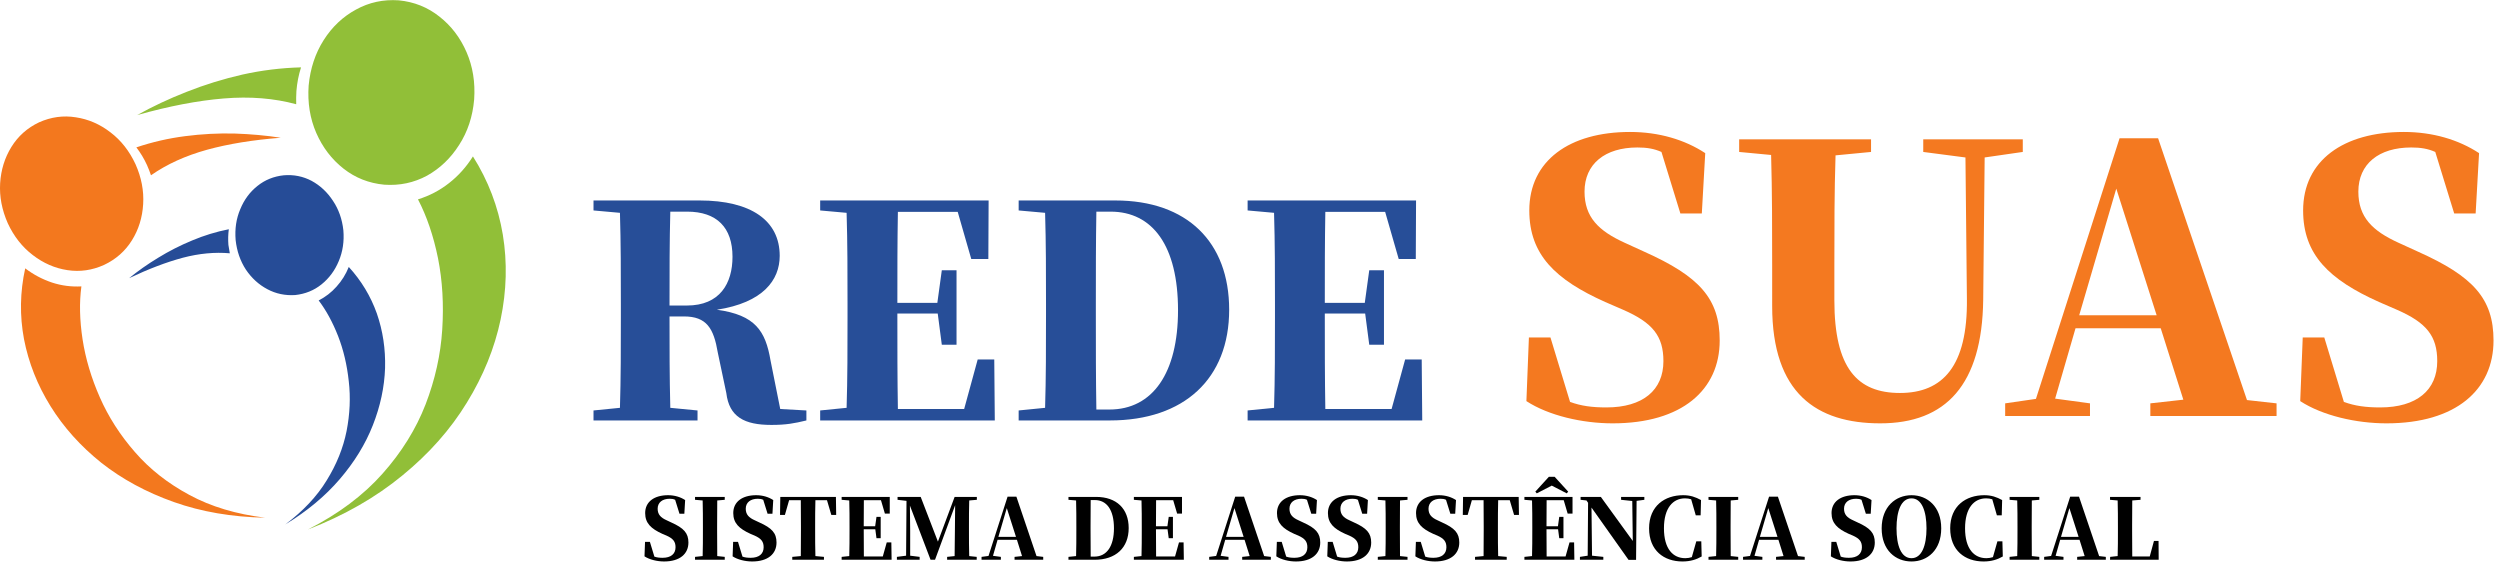 <?xml version="1.0" encoding="UTF-8" standalone="no"?>
<svg
   xmlns:dc="http://purl.org/dc/elements/1.1/"
   xmlns:cc="http://creativecommons.org/ns#"
   xmlns:rdf="http://www.w3.org/1999/02/22-rdf-syntax-ns#"
   xmlns:svg="http://www.w3.org/2000/svg"
   xmlns="http://www.w3.org/2000/svg"
   viewBox="0 0 396 89.333"
   height="89.333"
   width="396"
   xml:space="preserve"
   id="svg2"
   version="1.1"><defs
     id="defs6" /><g
     transform="matrix(1.333,0,0,-1.333,0,89.333)"
     id="g10"><g
       transform="scale(0.1)"
       id="g12"><path
         id="path14"
         style="fill:#91bf38;fill-opacity:1;fill-rule:evenodd;stroke:none"
         d="m 366.762,568.441 c -1.41,-20.351 1.597,-39.101 9.058,-56.25 7.5,-17.152 18.282,-31.293 32.418,-42.421 13.992,-10.981 30.121,-17.348 48.403,-19.071 18.281,-1.289 35.199,2.313 50.781,10.711 15.387,8.59 28.129,20.738 38.129,36.481 10.187,15.738 16.129,33.75 17.89,54.097 1.399,20.352 -1.601,39.102 -9.062,56.25 -7.469,17.192 -18.207,31.25 -32.188,42.192 -13.992,11.129 -30.121,17.582 -48.402,19.34 -18.277,1.25 -35.199,-2.391 -50.777,-10.981 -15.551,-8.437 -28.364,-20.508 -38.364,-36.25 -10,-15.738 -15.976,-33.75 -17.886,-54.098 m 195.226,-84.14 c -7.769,-12.391 -17.218,-22.973 -28.359,-31.68 -11.129,-8.75 -23.43,-15.199 -36.949,-19.34 10.511,-20.191 18.441,-43.511 23.832,-70.082 5.269,-26.679 6.91,-54.879 5,-84.609 -1.883,-29.879 -8.481,-59.531 -19.774,-88.899 C 494.301,160.27 477.23,132.77 454.488,107.23 431.602,81.449 402.07,59.379 365.82,40.941 c 43.399,16.828 80.899,38.32 112.5,64.368 31.641,25.902 57.149,54.73 76.52,86.531 19.539,31.75 32.89,64.68 40.039,98.672 7.152,34.136 8.051,67.769 2.621,100.816 -5.551,33.242 -17.379,64.223 -35.512,92.973 m -210,61.988 c -26.367,7.152 -55.039,9.449 -86.047,6.871 -30.82,-2.5 -65.16,-9.101 -102.972,-19.762 18.121,10.153 37.73,19.372 58.871,27.653 21.281,8.437 43.39,15.277 66.281,20.508 22.859,5.082 46.059,7.929 69.609,8.562 -2.89,-9.031 -4.718,-18.402 -5.5,-28.133 -0.32,-5.386 -0.39,-10.617 -0.242,-15.699" /><path
         id="path16"
         style="fill:#264c97;fill-opacity:1;fill-rule:evenodd;stroke:none"
         d="m 280,384.922 c 1.449,-13.203 5.512,-24.883 12.148,-35.082 6.832,-10.149 15.352,-17.93 25.551,-23.32 10.153,-5.43 21.211,-7.731 33.121,-6.95 11.91,1.289 22.301,5.508 31.211,12.66 9.059,7.301 15.899,16.52 20.508,27.649 4.762,11.25 6.602,23.519 5.473,36.723 -1.453,13.168 -5.551,24.847 -12.391,35 -6.672,10.199 -15.07,18.046 -25.269,23.628 -10.192,5.391 -21.211,7.622 -33.122,6.649 -11.921,-1.258 -22.351,-5.469 -31.25,-12.617 -9.031,-7.153 -15.859,-16.371 -20.468,-27.66 -4.774,-11.133 -6.602,-23.364 -5.512,-36.68 m 134.449,-31.953 c -3.469,-8.75 -8.359,-16.52 -14.527,-23.36 -6.051,-6.839 -13.121,-12.308 -21.25,-16.449 8.906,-11.75 16.637,-25.89 23.129,-42.461 6.359,-16.359 10.578,-34.219 12.648,-53.629 2.231,-19.218 1.332,-38.91 -2.609,-59.101 -3.988,-20 -11.84,-39.571 -23.641,-58.629 C 376.602,80.269 360.16,62.809 338.91,46.91 c 25.891,15.711 47.5,33.68 64.801,53.871 17.34,20.199 30.469,41.52 39.34,64.098 8.898,22.582 13.75,45.242 14.527,67.93 0.621,22.582 -2.617,44.179 -9.769,64.851 -7.297,20.5 -18.43,38.942 -33.36,55.309 M 273.09,369.18 c -17.781,1.558 -36.371,-0.16 -55.789,-5.27 -19.531,-5.238 -40.821,-13.32 -63.86,-24.301 10.508,8.59 21.989,16.68 34.571,24.301 12.687,7.809 26.129,14.641 40.269,20.5 13.989,5.899 28.52,10.36 43.629,13.36 -0.82,-6.008 -0.969,-12.219 -0.5,-18.59 0.5,-3.481 1.051,-6.84 1.68,-10" /><path
         id="path18"
         style="fill:#f3781e;fill-opacity:1;fill-rule:evenodd;stroke:none"
         d="m 161.051,475 c -7.301,15.738 -17.223,28.359 -29.762,37.891 -12.578,9.73 -26.328,15.66 -41.25,17.89 -14.77,2.379 -29.34,0.391 -43.629,-5.98 C 32.422,518.16 21.449,508.359 13.52,495.512 5.59,482.66 1.129,468.238 0.16,452.34 -0.781,436.641 2.23,420.82 9.219,404.922 16.52,389.18 26.48,376.559 39.02,367.031 c 12.582,-9.691 26.289,-15.66 41.25,-17.89 14.77,-2.231 29.218,-0.161 43.359,6.211 14.141,6.679 25.199,16.449 33.172,29.296 7.929,12.731 12.379,27.032 13.32,42.93 0.969,15.902 -2.07,31.684 -9.07,47.422 M 315.039,55 c -34.301,4.141 -64.258,13.121 -89.84,26.949 -25.75,13.832 -47.39,30.821 -64.847,51.02 -17.653,20.152 -31.524,41.871 -41.723,65.043 -10.149,23.039 -16.988,46.008 -20.508,68.898 -3.473,22.738 -3.981,43.711 -1.402,62.93 -11.918,-0.621 -23.52,0.859 -34.809,4.539 -11.441,3.82 -22.109,9.449 -31.949,16.91 C 23.75,323.16 23.281,295.121 28.52,267.148 33.949,239.18 44.449,212.621 60,187.539 c 15.59,-25.117 35.699,-47.5 60.309,-67.23 24.769,-19.528 53.562,-35.11 86.293,-46.719 C 239.34,61.988 275.469,55.781 315.039,55 M 174.648,474.059 c -3.476,7.621 -7.699,14.613 -12.617,20.98 18.91,6.371 38.199,10.781 57.93,13.32 19.84,2.582 39.449,3.59 58.867,3.121 19.223,-0.66 37.5,-2.3 54.801,-5 -33.199,-2.57 -62.418,-7.339 -87.688,-14.289 -25.429,-7.031 -47.621,-17.113 -66.531,-30.312 -1.398,4.141 -3,8.199 -4.762,12.18" /><path
         id="path20"
         style="fill:#274e98;fill-opacity:1;fill-rule:nonzero;stroke:none"
         d="m 795.59,307.109 c 0,40.161 0,76.25 0.93,111.563 h 20 c 35.32,0 53.91,-18.902 53.91,-53.594 0,-31.719 -15,-57.969 -54.219,-57.969 z M 927.148,184.141 915.59,241.949 c -5.942,34.692 -17.82,53.91 -63.75,60.16 55,8.442 74.68,35.313 74.68,64.063 0,41.719 -33.75,65.777 -95.309,65.777 H 705.27 v -11.871 l 31.41,-2.808 c 1.09,-36.098 1.09,-72.04 1.09,-108.442 v -15.469 c 0,-36.41 0,-72.339 -1.09,-107.808 l -31.41,-3.129 v -11.871 h 123.601 v 11.871 l -32.351,3.129 c -0.93,35.777 -0.93,71.871 -0.93,108.59 h 17.18 c 26.878,0 35.32,-14.063 40.16,-42.813 l 10.16,-48.277 c 3.43,-28.281 21.398,-37.821 53.59,-37.821 17.5,0 27.34,1.879 41.558,5.321 v 11.871 z m 254.332,58.91 h -19.68 l -16.1,-58.91 h -78.75 c -0.62,36.41 -0.62,73.589 -0.62,112.339 v 1.098 h 47.97 l 4.84,-37.027 h 17.5 v 88.429 h -17.5 l -5.31,-38.75 h -47.5 c 0,37.04 0,73.129 0.62,108.129 h 71.1 l 16.09,-55.937 h 20.31 l 0.32,69.527 H 974.609 v -11.871 l 31.411,-2.808 c 1.09,-36.098 1.09,-72.04 1.09,-108.442 v -15.469 c 0,-36.41 0,-72.339 -1.09,-107.808 l -31.411,-3.129 v -11.871 h 207.501 z" /><path
         id="path22"
         style="fill:#274e98;fill-opacity:1;fill-rule:nonzero;stroke:none"
         d="m 1302.81,183.52 c -0.62,36.71 -0.62,73.902 -0.62,112.96 v 11.571 c 0,37.808 0,74.527 0.62,110.621 h 16.88 c 50,0 80.15,-40.621 80.15,-117.192 0,-74.21 -29.84,-117.96 -81.56,-117.96 z m -92.34,248.429 v -11.871 l 31.41,-2.808 c 1.09,-36.098 1.09,-72.348 1.09,-109.219 V 296.48 c 0,-39.058 0,-75.46 -1.09,-110.929 l -31.41,-3.129 v -11.871 h 108.44 c 88.28,0 141.71,49.679 141.71,131.558 0,80.469 -50,129.84 -135.31,129.84 z" /><path
         id="path24"
         style="fill:#274e98;fill-opacity:1;fill-rule:nonzero;stroke:none"
         d="m 1689.41,243.051 h -19.68 l -16.1,-58.91 h -78.75 c -0.62,36.41 -0.62,73.589 -0.62,112.339 v 1.098 h 47.97 l 4.84,-37.027 h 17.5 v 88.429 h -17.5 l -5.31,-38.75 h -47.5 c 0,37.04 0,73.129 0.62,108.129 h 71.1 l 16.09,-55.937 h 20.31 l 0.32,69.527 h -200.16 v -11.871 l 31.41,-2.808 c 1.09,-36.098 1.09,-72.04 1.09,-108.442 v -15.469 c 0,-36.41 0,-72.339 -1.09,-107.808 l -31.41,-3.129 v -11.871 h 207.5 z" /><path
         id="path26"
         style="fill:#f47920;fill-opacity:1;fill-rule:nonzero;stroke:none"
         d="m 1930.39,381.801 c -30.78,14.058 -47.5,30.308 -47.5,60.621 0,33.129 24.53,52.5 62.81,52.5 11.1,0 19.85,-1.402 28.6,-5.313 l 22.5,-73.129 h 25.47 l 4.06,71.719 c -24.22,15.942 -55,25.16 -89.38,25.16 -71.72,0 -119.68,-33.91 -119.68,-93.281 0,-52.808 31.25,-82.348 90.15,-108.75 l 21.25,-9.219 c 35.16,-15.308 47.97,-31.25 47.97,-61.089 0,-34.379 -24.22,-55 -67.81,-55 -16.72,0 -30,1.71 -43.13,6.558 l -23.28,76.563 h -25.62 l -2.97,-75.621 c 26.4,-17.192 66.4,-26.411 102.5,-26.411 82.65,0 127.19,40 127.19,98.442 0,49.84 -24.22,76.25 -89.85,105.621 z m 473.28,122.808 h -118.28 v -15 l 50.16,-6.558 1.72,-168.129 c 0.93,-79.692 -28.6,-111.723 -79.54,-111.723 -50.62,0 -77.96,29.379 -77.96,110 v 41.25 c 0,43.602 0,87.973 1.4,131.102 l 42.19,4.058 v 15 h -156.72 v -15 l 37.97,-3.589 c 1.25,-43.911 1.25,-88.442 1.25,-131.571 V 306.48 c 0,-103.75 52.81,-139.371 128.44,-139.371 77.97,0 121.09,45.782 122.34,146.871 l 1.72,169.071 45.31,6.558 z" /><path
         id="path28"
         style="fill:#f47920;fill-opacity:1;fill-rule:nonzero;stroke:none"
         d="m 2470.7,295.551 44.07,150.469 47.96,-150.469 z M 2670.08,194.77 2564.45,505.859 h -45.78 l -99.37,-309.687 -36.57,-5.313 v -15 h 100.79 v 15 l -41.41,5.621 24.22,83.598 h 101.25 l 26.87,-84.848 -39.22,-4.371 v -15 h 150 v 15 z" /><path
         id="path30"
         style="fill:#f47920;fill-opacity:1;fill-rule:nonzero;stroke:none"
         d="m 2849.92,381.801 c -30.78,14.058 -47.5,30.308 -47.5,60.621 0,33.129 24.53,52.5 62.81,52.5 11.1,0 19.85,-1.402 28.6,-5.313 l 22.5,-73.129 h 25.47 l 4.06,71.719 c -24.22,15.942 -55,25.16 -89.38,25.16 -71.71,0 -119.68,-33.91 -119.68,-93.281 0,-52.808 31.25,-82.348 90.15,-108.75 l 21.25,-9.219 c 35.16,-15.308 47.97,-31.25 47.97,-61.089 0,-34.379 -24.22,-55 -67.81,-55 -16.72,0 -30,1.71 -43.13,6.558 l -23.28,76.563 h -25.62 l -2.97,-75.621 c 26.41,-17.192 66.41,-26.411 102.5,-26.411 82.66,0 127.19,40 127.19,98.442 0,49.84 -24.22,76.25 -89.85,105.621 z" /><path
         id="path32"
         style="fill:#000000;fill-opacity:1;fill-rule:nonzero;stroke:none"
         d="M 792.27,51.879 C 785.23,55 781.48,58.75 781.48,65.621 c 0,7.5 5.629,11.879 14.379,11.879 2.5,0 4.371,-0.309 6.411,-1.25 l 5.152,-16.559 h 5.777 l 0.942,16.25 c -5.469,3.59 -12.5,5.777 -20.313,5.777 -16.25,0 -27.187,-7.66 -27.187,-21.25 0,-12.027 7.031,-18.59 20.468,-24.688 l 4.84,-2.031 c 7.973,-3.59 10.781,-7.191 10.781,-13.91 0,-7.809 -5.46,-12.5 -15.308,-12.5 -3.75,0 -6.871,0.32 -9.844,1.41 l -5.308,17.5 h -5.79 L 765.859,9.059 c 5.942,-3.898 15,-6.09 23.282,-6.09 18.75,0 28.91,9.063 28.91,22.5 0,11.25 -5.473,17.191 -20.473,23.91 z M 861.211,76.25 v 3.441 H 825.898 V 76.25 l 9.063,-0.781 c 0.309,-10.309 0.309,-20.629 0.309,-30.938 v -4.371 c 0,-10.469 0,-20.781 -0.309,-30.781 l -9.063,-0.938 V 5 h 35.313 v 3.441 l -8.91,0.938 c -0.153,10.152 -0.153,20.461 -0.153,30.781 v 4.371 c 0,10.309 0,20.777 0.153,30.938 z" /><path
         id="path34"
         style="fill:#000000;fill-opacity:1;fill-rule:nonzero;stroke:none"
         d="M 896.949,51.879 C 889.922,55 886.172,58.75 886.172,65.621 c 0,7.5 5.629,11.879 14.379,11.879 2.5,0 4.371,-0.309 6.398,-1.25 l 5.16,-16.559 h 5.782 l 0.937,16.25 c -5.469,3.59 -12.5,5.777 -20.308,5.777 -16.25,0 -27.192,-7.66 -27.192,-21.25 0,-12.027 7.031,-18.59 20.473,-24.688 l 4.84,-2.031 c 7.968,-3.59 10.781,-7.191 10.781,-13.91 0,-7.809 -5.473,-12.5 -15.313,-12.5 -3.75,0 -6.879,0.32 -9.839,1.41 l -5.321,17.5 h -5.777 L 870.551,9.059 c 5.929,-3.898 15,-6.09 23.277,-6.09 18.75,0 28.902,9.063 28.902,22.5 0,11.25 -5.46,17.191 -20.46,23.91 z" /><path
         id="path36"
         style="fill:#000000;fill-opacity:1;fill-rule:nonzero;stroke:none"
         d="m 982.699,75.781 5.153,-17.5 h 5.777 l -0.309,21.41 h -66.09 l -0.32,-21.41 h 5.789 l 5,17.5 h 13.903 c 0.16,-10.312 0.16,-20.781 0.16,-31.25 v -4.371 c 0,-10.469 0,-20.781 -0.16,-30.781 L 941.449,8.441 V 5 h 37.653 v 3.441 l -10.153,0.938 C 968.629,19.531 968.629,30 968.629,40.16 v 4.371 c 0,10.629 0,20.938 0.32,31.25 z" /><path
         id="path38"
         style="fill:#000000;fill-opacity:1;fill-rule:nonzero;stroke:none"
         d="m 1059.18,25.621 h -5.47 l -4.69,-16.711 h -22.5 c -0.15,10.469 -0.15,20.93 -0.15,32.031 V 41.25 h 13.75 l 1.4,-10.629 h 5 v 25.32 h -5 l -1.56,-11.102 h -13.59 c 0,10.629 0,20.942 0.15,30.942 h 20.32 l 4.68,-15.941 h 5.78 v 19.852 h -57.18 V 76.25 l 9.06,-0.781 c 0.31,-10.309 0.31,-20.629 0.31,-30.938 v -4.371 c 0,-10.469 0,-20.781 -0.31,-30.781 l -9.06,-0.938 V 5 h 59.37 z" /><path
         id="path40"
         style="fill:#000000;fill-opacity:1;fill-rule:nonzero;stroke:none"
         d="m 1160.78,76.25 v 3.441 h -26.4 l -19.85,-53.133 -20.47,53.133 h -27.5 V 76.25 L 1077.19,75 1076.72,9.84 1065.78,8.441 V 5 h 27.03 v 3.441 l -11.25,1.398 V 39.691 c 0,6.398 -0.15,19.367 -0.31,29.688 L 1105.78,5 h 5.31 l 23.91,64.84 -0.31,-32.18 c -0.31,-8.129 0,-18.129 -0.31,-28.281 l -8.91,-0.938 V 5 h 35.15 v 3.441 l -8.9,0.938 c -0.31,10 -0.31,20.312 -0.31,30.781 v 4.371 c 0,10.309 0,20.629 0.31,30.938 z" /><path
         id="path42"
         style="fill:#000000;fill-opacity:1;fill-rule:nonzero;stroke:none"
         d="m 1186.37,32.191 10,34.219 10.93,-34.219 z M 1231.68,9.379 1207.77,80 H 1197.3 L 1174.65,9.531 1166.37,8.441 V 5 h 22.97 v 3.441 l -9.38,1.25 5.47,19.059 h 22.97 l 6.09,-19.371 -8.9,-0.938 V 5 h 34.06 v 3.441 z" /><path
         id="path44"
         style="fill:#000000;fill-opacity:1;fill-rule:nonzero;stroke:none"
         d="m 1296.05,8.75 c -0.15,10.469 -0.15,21.09 -0.15,32.191 v 3.438 c 0,10.781 0,21.242 0.15,31.562 h 4.85 c 14.22,0 22.81,-11.562 22.81,-33.602 0,-21.09 -8.44,-33.59 -23.28,-33.59 z m -26.4,70.941 V 76.25 l 9.06,-0.781 c 0.31,-10.309 0.31,-20.629 0.31,-31.09 v -3.438 c 0,-11.102 0,-21.562 -0.31,-31.562 l -9.06,-0.938 V 5 h 31.09 c 25.16,0 40.47,14.219 40.47,37.66 0,22.961 -14.37,37.031 -38.75,37.031 z" /><path
         id="path46"
         style="fill:#000000;fill-opacity:1;fill-rule:nonzero;stroke:none"
         d="m 1406.45,25.621 h -5.47 l -4.69,-16.711 h -22.5 c -0.16,10.469 -0.16,20.93 -0.16,32.031 V 41.25 h 13.75 l 1.41,-10.629 h 5 v 25.32 h -5 l -1.56,-11.102 h -13.6 c 0,10.629 0,20.942 0.16,30.942 h 20.31 l 4.69,-15.941 h 5.78 v 19.852 h -57.19 V 76.25 l 9.07,-0.781 c 0.31,-10.309 0.31,-20.629 0.31,-30.938 v -4.371 c 0,-10.469 0,-20.781 -0.31,-30.781 l -9.07,-0.938 V 5 h 59.38 z" /><path
         id="path48"
         style="fill:#000000;fill-opacity:1;fill-rule:nonzero;stroke:none"
         d="m 1456.88,32.191 10,34.219 10.93,-34.219 z M 1502.19,9.379 1478.28,80 h -10.47 L 1445.16,9.531 1436.88,8.441 V 5 h 22.96 v 3.441 l -9.37,1.25 5.47,19.059 h 22.97 L 1485,9.379 1476.09,8.441 V 5 h 34.07 v 3.441 z" /><path
         id="path50"
         style="fill:#000000;fill-opacity:1;fill-rule:nonzero;stroke:none"
         d="m 1543.05,51.879 c -7.03,3.121 -10.78,6.871 -10.78,13.742 0,7.5 5.62,11.879 14.37,11.879 2.5,0 4.38,-0.309 6.41,-1.25 l 5.15,-16.559 h 5.78 l 0.94,16.25 c -5.47,3.59 -12.5,5.777 -20.31,5.777 -16.25,0 -27.19,-7.66 -27.19,-21.25 0,-12.027 7.03,-18.59 20.47,-24.688 l 4.84,-2.031 c 7.97,-3.59 10.79,-7.191 10.79,-13.91 0,-7.809 -5.47,-12.5 -15.32,-12.5 -3.75,0 -6.87,0.32 -9.84,1.41 l -5.31,17.5 h -5.78 l -0.63,-17.191 c 5.94,-3.898 15,-6.09 23.28,-6.09 18.75,0 28.91,9.063 28.91,22.5 0,11.25 -5.47,17.191 -20.47,23.91 z" /><path
         id="path52"
         style="fill:#000000;fill-opacity:1;fill-rule:nonzero;stroke:none"
         d="m 1603.59,51.879 c -7.03,3.121 -10.78,6.871 -10.78,13.742 0,7.5 5.63,11.879 14.38,11.879 2.5,0 4.37,-0.309 6.4,-1.25 l 5.16,-16.559 h 5.78 l 0.94,16.25 c -5.47,3.59 -12.5,5.777 -20.31,5.777 -16.25,0 -27.19,-7.66 -27.19,-21.25 0,-12.027 7.03,-18.59 20.47,-24.688 l 4.84,-2.031 c 7.97,-3.59 10.78,-7.191 10.78,-13.91 0,-7.809 -5.47,-12.5 -15.31,-12.5 -3.75,0 -6.87,0.32 -9.84,1.41 l -5.32,17.5 h -5.78 l -0.62,-17.191 c 5.93,-3.898 15,-6.09 23.28,-6.09 18.75,0 28.91,9.063 28.91,22.5 0,11.25 -5.47,17.191 -20.47,23.91 z" /><path
         id="path54"
         style="fill:#000000;fill-opacity:1;fill-rule:nonzero;stroke:none"
         d="m 1672.54,76.25 v 3.441 h -35.31 V 76.25 l 9.06,-0.781 c 0.31,-10.309 0.31,-20.629 0.31,-30.938 v -4.371 c 0,-10.469 0,-20.781 -0.31,-30.781 l -9.06,-0.938 V 5 h 35.31 v 3.441 l -8.91,0.938 c -0.15,10.152 -0.15,20.461 -0.15,30.781 v 4.371 c 0,10.309 0,20.777 0.15,30.938 z" /><path
         id="path56"
         style="fill:#000000;fill-opacity:1;fill-rule:nonzero;stroke:none"
         d="M 1708.28,51.879 C 1701.25,55 1697.5,58.75 1697.5,65.621 c 0,7.5 5.62,11.879 14.38,11.879 2.5,0 4.37,-0.309 6.4,-1.25 l 5.16,-16.559 h 5.78 l 0.94,16.25 c -5.47,3.59 -12.5,5.777 -20.32,5.777 -16.25,0 -27.18,-7.66 -27.18,-21.25 0,-12.027 7.03,-18.59 20.46,-24.688 l 4.85,-2.031 c 7.97,-3.59 10.78,-7.191 10.78,-13.91 0,-7.809 -5.47,-12.5 -15.31,-12.5 -3.75,0 -6.88,0.32 -9.85,1.41 l -5.31,17.5 h -5.78 l -0.62,-17.191 c 5.93,-3.898 15,-6.09 23.28,-6.09 18.75,0 28.9,9.063 28.9,22.5 0,11.25 -5.47,17.191 -20.47,23.91 z" /><path
         id="path58"
         style="fill:#000000;fill-opacity:1;fill-rule:nonzero;stroke:none"
         d="m 1794.02,75.781 5.16,-17.5 h 5.78 l -0.31,21.41 h -66.1 l -0.31,-21.41 h 5.78 l 5,17.5 h 13.91 c 0.16,-10.312 0.16,-20.781 0.16,-31.25 v -4.371 c 0,-10.469 0,-20.781 -0.16,-30.781 l -10.16,-0.938 V 5 h 37.66 v 3.441 l -10.16,0.938 C 1779.96,19.531 1779.96,30 1779.96,40.16 v 4.371 c 0,10.629 0,20.938 0.31,31.25 z" /><path
         id="path60"
         style="fill:#000000;fill-opacity:1;fill-rule:nonzero;stroke:none"
         d="m 1843.95,93.121 17.81,-9.211 1.72,2.031 -16.1,17.649 h -6.87 l -16.1,-17.649 1.72,-2.031 z m 26.56,-67.5 h -5.47 l -4.69,-16.711 h -22.5 C 1837.7,19.379 1837.7,29.84 1837.7,40.941 V 41.25 h 13.75 l 1.4,-10.629 h 5 v 25.32 h -5 l -1.56,-11.102 h -13.59 c 0,10.629 0,20.942 0.15,30.942 h 20.31 l 4.69,-15.941 h 5.78 v 19.852 h -57.18 V 76.25 l 9.06,-0.781 c 0.31,-10.309 0.31,-20.629 0.31,-30.938 v -4.371 c 0,-10.469 0,-20.781 -0.31,-30.781 l -9.06,-0.938 V 5 h 59.37 z" /><path
         id="path62"
         style="fill:#000000;fill-opacity:1;fill-rule:nonzero;stroke:none"
         d="m 1953.98,79.691 h -27.65 V 76.25 l 13.28,-1.41 0.62,-47.5 -37.96,52.352 H 1878.2 V 76.25 l 7.03,-0.781 1.88,-2.809 -0.47,-62.82 -9.22,-1.398 V 5 h 27.81 v 3.441 l -13.43,1.398 -0.63,57.191 44.06,-62.191 h 8.91 L 1944.77,75 l 9.21,1.25 z" /><path
         id="path64"
         style="fill:#000000;fill-opacity:1;fill-rule:nonzero;stroke:none"
         d="m 2021.64,26.879 h -5.94 l -5.31,-18.758 c -2.5,-0.781 -5,-1.242 -7.81,-1.242 -14.38,0 -25.31,10.781 -25.31,35.461 0,24.539 10.93,35.629 25,35.629 2.5,0 5,-0.309 7.34,-1.09 l 5.47,-19.07 h 5.78 l 0.47,18.133 c -6.56,3.59 -12.66,5.777 -21.25,5.777 -21.72,0 -40.47,-12.66 -40.47,-39.379 0,-26.398 17.66,-39.371 39.69,-39.371 9.37,0 16.56,2.34 22.81,5.941 z" /><path
         id="path66"
         style="fill:#000000;fill-opacity:1;fill-rule:nonzero;stroke:none"
         d="m 2065.51,76.25 v 3.441 H 2030.2 V 76.25 l 9.06,-0.781 c 0.31,-10.309 0.31,-20.629 0.31,-30.938 v -4.371 c 0,-10.469 0,-20.781 -0.31,-30.781 l -9.06,-0.938 V 5 h 35.31 v 3.441 l -8.91,0.938 c -0.15,10.152 -0.15,20.461 -0.15,30.781 v 4.371 c 0,10.309 0,20.777 0.15,30.938 z" /><path
         id="path68"
         style="fill:#000000;fill-opacity:1;fill-rule:nonzero;stroke:none"
         d="m 2091.25,32.191 10,34.219 10.94,-34.219 z M 2136.56,9.379 2112.66,80 h -10.47 L 2079.53,9.531 2071.25,8.441 V 5 h 22.97 v 3.441 l -9.38,1.25 5.47,19.059 h 22.97 l 6.1,-19.371 -8.91,-0.938 V 5 h 34.06 v 3.441 z" /><path
         id="path70"
         style="fill:#000000;fill-opacity:1;fill-rule:nonzero;stroke:none"
         d="M 2202.03,51.879 C 2195,55 2191.25,58.75 2191.25,65.621 c 0,7.5 5.63,11.879 14.37,11.879 2.5,0 4.38,-0.309 6.41,-1.25 l 5.16,-16.559 h 5.78 l 0.94,16.25 c -5.47,3.59 -12.5,5.777 -20.32,5.777 -16.25,0 -27.18,-7.66 -27.18,-21.25 0,-12.027 7.03,-18.59 20.47,-24.688 l 4.84,-2.031 c 7.97,-3.59 10.78,-7.191 10.78,-13.91 0,-7.809 -5.47,-12.5 -15.31,-12.5 -3.75,0 -6.88,0.32 -9.85,1.41 l -5.31,17.5 h -5.78 l -0.63,-17.191 c 5.94,-3.898 15,-6.09 23.29,-6.09 18.75,0 28.9,9.063 28.9,22.5 0,11.25 -5.47,17.191 -20.47,23.91 z" /><path
         id="path72"
         style="fill:#000000;fill-opacity:1;fill-rule:nonzero;stroke:none"
         d="m 2253.63,42.34 c 0,20.469 5.47,35.629 17.82,35.629 12.18,0 17.81,-15.16 17.81,-35.629 0,-20.461 -5.63,-35.461 -17.81,-35.461 -12.35,0 -17.82,15 -17.82,35.461 z m 17.82,39.379 c -18.75,0 -35.47,-13.598 -35.47,-39.379 0,-26.09 16.56,-39.371 35.47,-39.371 18.9,0 35.31,13.441 35.31,39.371 0,25.942 -16.56,39.379 -35.31,39.379 z" /><path
         id="path74"
         style="fill:#000000;fill-opacity:1;fill-rule:nonzero;stroke:none"
         d="m 2379.45,26.879 h -5.93 L 2368.2,8.121 c -2.5,-0.781 -5,-1.242 -7.81,-1.242 -14.37,0 -25.31,10.781 -25.31,35.461 0,24.539 10.94,35.629 25,35.629 2.5,0 5,-0.309 7.34,-1.09 l 5.47,-19.07 h 5.78 l 0.47,18.133 c -6.56,3.59 -12.66,5.777 -21.25,5.777 -21.72,0 -40.47,-12.66 -40.47,-39.379 0,-26.398 17.66,-39.371 39.69,-39.371 9.37,0 16.56,2.34 22.81,5.941 z" /><path
         id="path76"
         style="fill:#000000;fill-opacity:1;fill-rule:nonzero;stroke:none"
         d="m 2423.32,76.25 v 3.441 h -35.31 V 76.25 l 9.06,-0.781 c 0.31,-10.309 0.31,-20.629 0.31,-30.938 v -4.371 c 0,-10.469 0,-20.781 -0.31,-30.781 l -9.06,-0.938 V 5 h 35.31 v 3.441 l -8.91,0.938 c -0.15,10.152 -0.15,20.461 -0.15,30.781 v 4.371 c 0,10.309 0,20.777 0.15,30.938 z" /><path
         id="path78"
         style="fill:#000000;fill-opacity:1;fill-rule:nonzero;stroke:none"
         d="m 2449.06,32.191 10,34.219 L 2470,32.191 Z M 2494.38,9.379 2470.47,80 H 2460 L 2437.34,9.531 2429.06,8.441 V 5 h 22.97 v 3.441 l -9.37,1.25 5.46,19.059 h 22.97 l 6.1,-19.371 -8.91,-0.938 V 5 h 34.06 v 3.441 z" /><path
         id="path80"
         style="fill:#000000;fill-opacity:1;fill-rule:nonzero;stroke:none"
         d="m 2565,27.34 h -5.47 l -5,-18.43 h -20.78 c -0.16,10.469 -0.16,20.781 -0.16,30.621 v 6.559 c 0,9.07 0,19.219 0.16,29.379 l 9.84,0.781 v 3.441 h -36.25 V 76.25 l 9.07,-0.781 c 0.31,-10.309 0.31,-20.629 0.31,-30.938 v -7.191 c 0,-7.961 0,-17.961 -0.31,-27.961 L 2507.5,8.441 2507.34,5 h 57.82 z" /></g></g></svg>